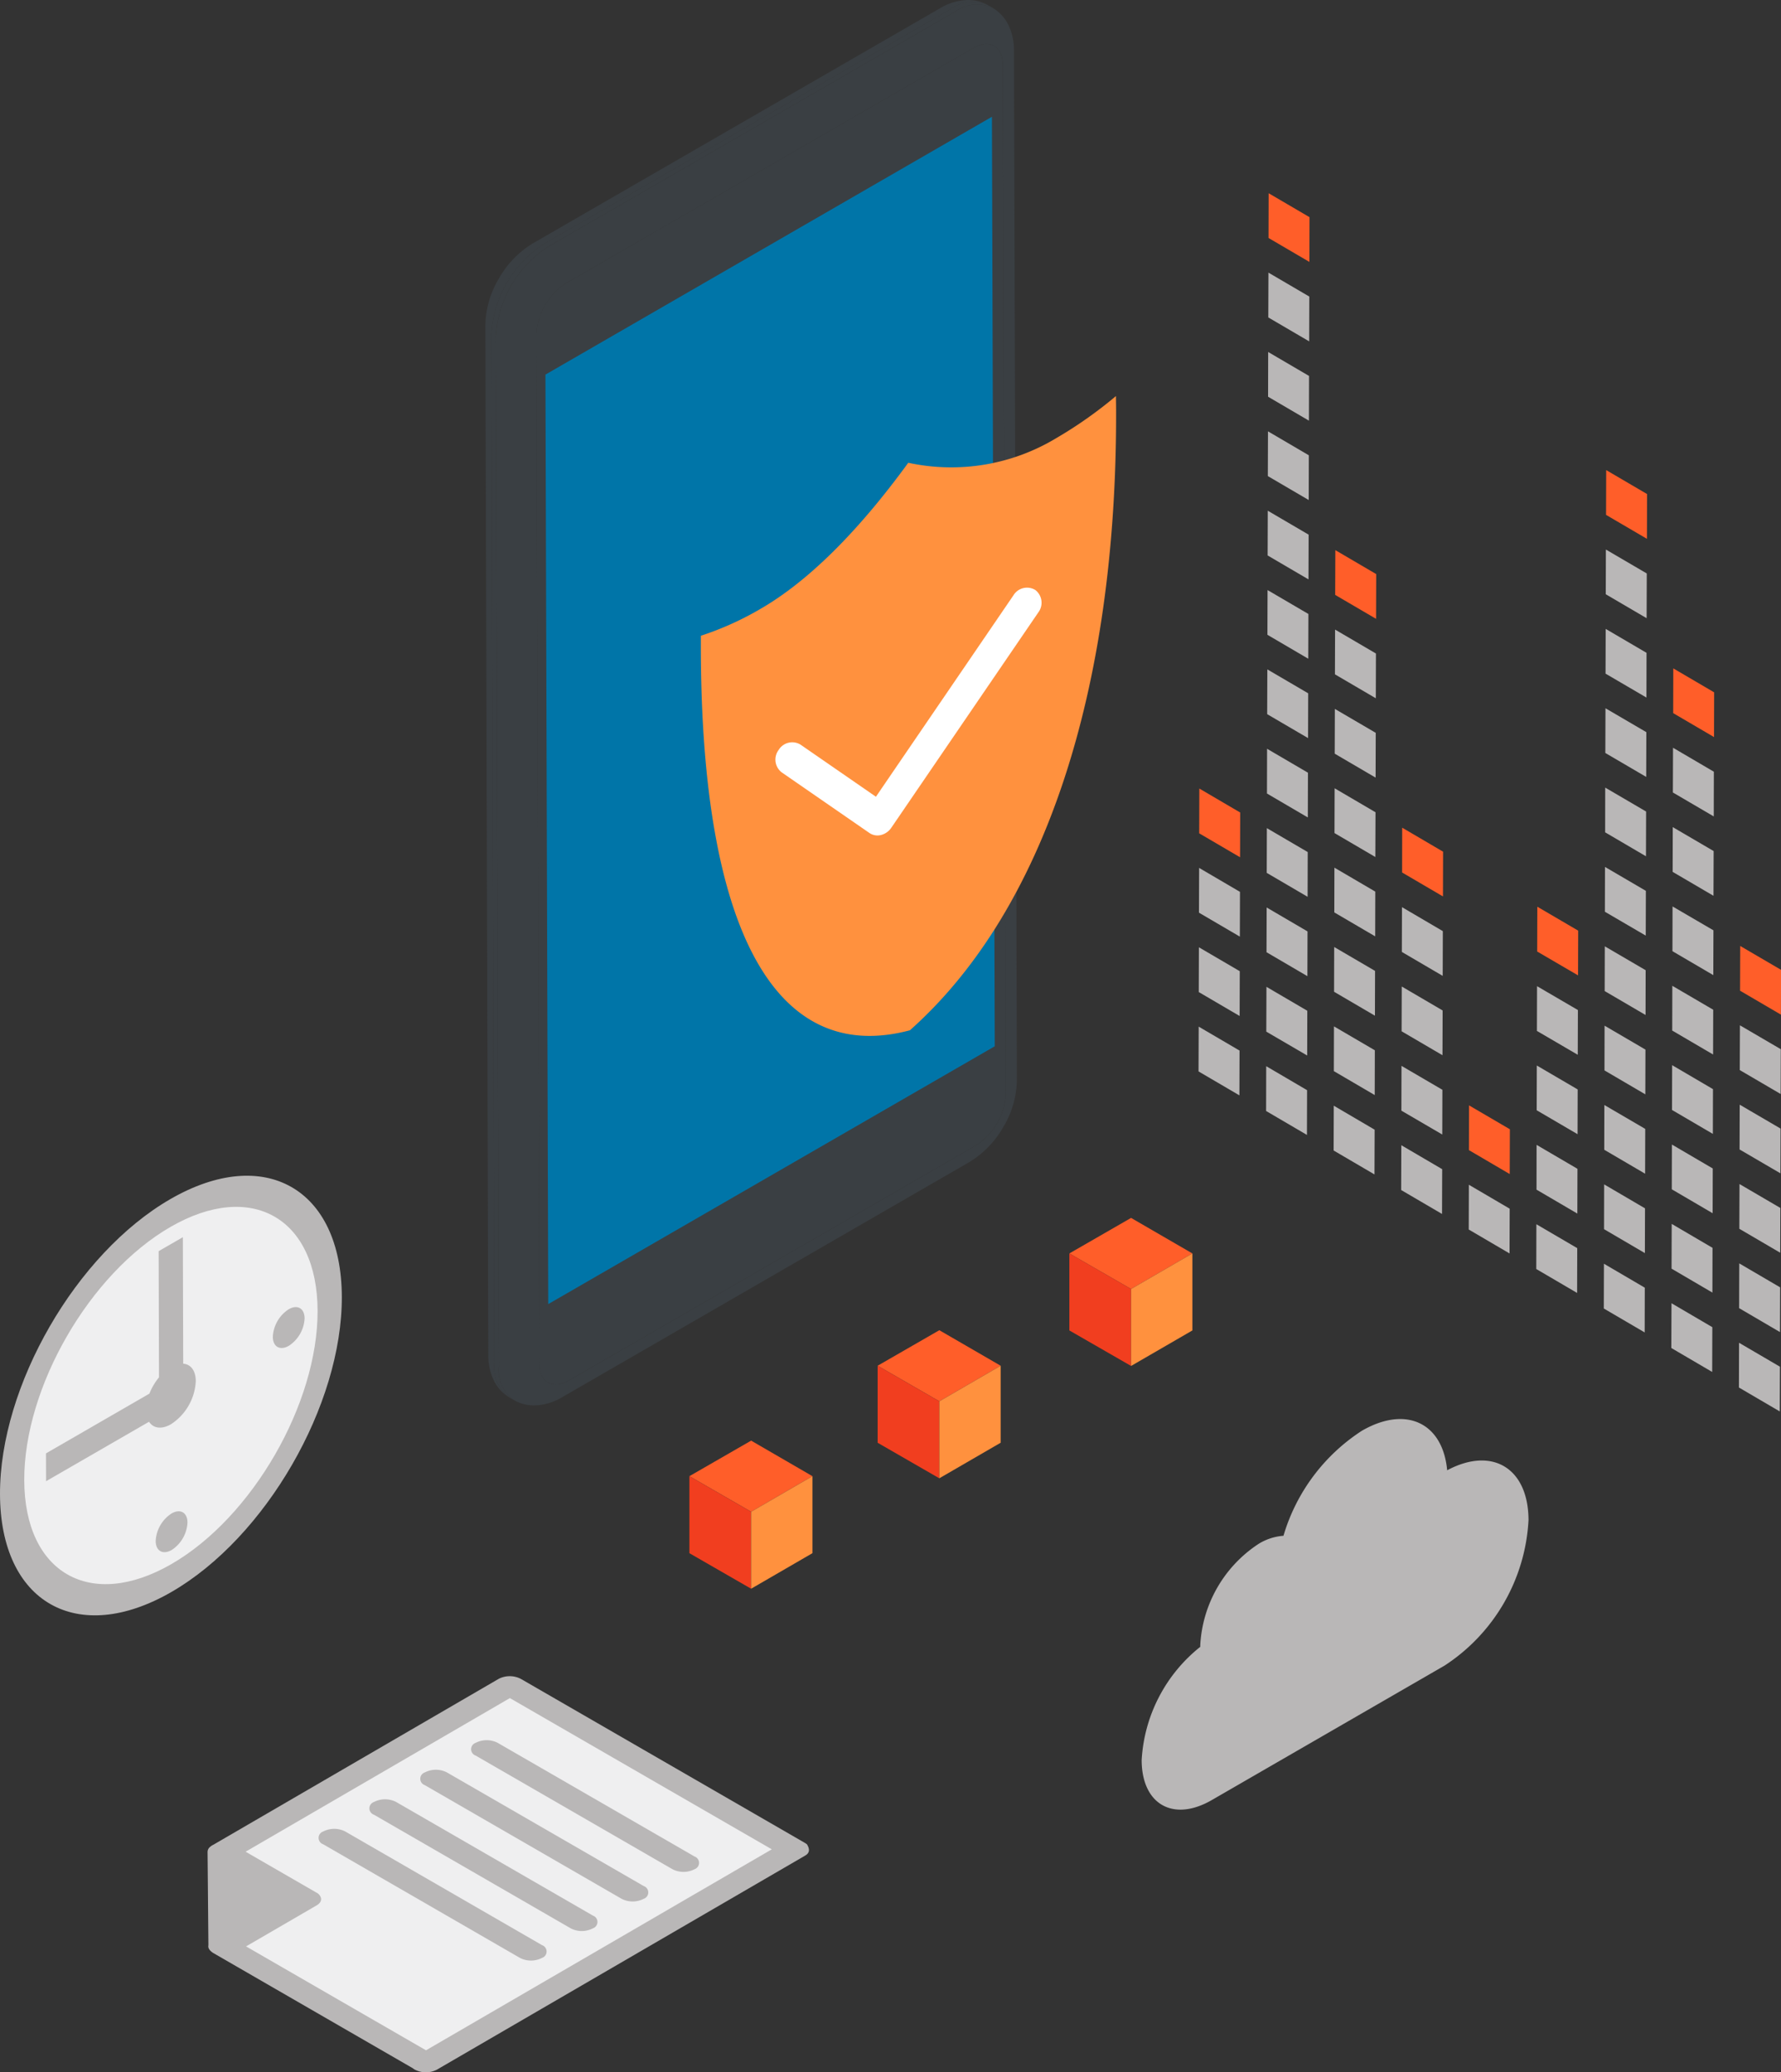 <svg xmlns="http://www.w3.org/2000/svg" width="156.307" height="181.846" viewBox="0 0 156.307 181.846"><rect x="0" y="0" width="156.307" height="181.846" fill="#333333" stroke="none"/><defs><style>.a{fill:#3a3f43;}.b{fill:#0075a8;}.c{fill:#b9b7b7;}.d{isolation:isolate;}.e{fill:#ff5e29;}.f{fill:#f13e1f;}.g{fill:#ff913e;}.h{fill:#fff;}.i{fill:#efeff0;}</style></defs><g transform="translate(42.596)"><g transform="translate(4.48 3.867)"><path class="a" d="M410.311,1217.208c1.423-.824,2.589-.161,2.59,1.476q.131,45.166.26,90.331a5.682,5.682,0,0,1-2.575,4.458q-17.881,10.325-35.76,20.646c-1.424.822-2.59.16-2.594-1.478q-.131-45.162-.257-90.329a5.68,5.68,0,0,1,2.576-4.46Q392.43,1227.529,410.311,1217.208Z" transform="translate(-371.975 -1216.853)"/></g><path class="a" d="M411.107,1213.374a3.684,3.684,0,0,0-1.071-.117,5.017,5.017,0,0,0-2.312.714.764.764,0,0,1,.438-.1.772.772,0,0,0-.438.1l-35.76,20.645a8.482,8.482,0,0,0-2.975,3.089,8.216,8.216,0,0,0-1.182,4.119q.116,40.649.23,81.3l.026,9.032a5.1,5.1,0,0,0,.482,2.228,3.572,3.572,0,0,0,1.388,1.509,3.214,3.214,0,0,1-1.341-2.945l-.256-90.329a10.086,10.086,0,0,1,4.577-7.93l35.759-20.645a3.241,3.241,0,0,1,3.268-.32A3.508,3.508,0,0,0,411.107,1213.374Z" transform="translate(-367.806 -1213.255)"/><path class="a" d="M414.136,1217.655a5.066,5.066,0,0,0-.485-2.227,3.547,3.547,0,0,0-1.386-1.509,3.236,3.236,0,0,0-3.267.319l-35.759,20.645a10.093,10.093,0,0,0-4.579,7.931l.256,90.329a3.21,3.21,0,0,0,1.341,2.944,3.456,3.456,0,0,0,.834.346,3.716,3.716,0,0,0,1.072.116,5.015,5.015,0,0,0,2.313-.713,1.629,1.629,0,0,0,.6-1.474c-1.425.822-2.59.16-2.593-1.478l-.257-90.329a5.683,5.683,0,0,1,2.576-4.46l35.759-20.646c1.424-.824,2.59-.16,2.591,1.476l.26,90.331a5.681,5.681,0,0,1-2.576,4.459l-35.759,20.646a1.631,1.631,0,0,1-.6,1.474l32.182-18.581,3.576-2.064a8.485,8.485,0,0,0,2.975-3.087,8.225,8.225,0,0,0,1.182-4.12Q414.265,1262.818,414.136,1217.655Z" transform="translate(-367.742 -1213.228)"/><path class="a" d="M411.9,1213.708a3.235,3.235,0,0,0-3.268.32l-35.76,20.645a10.094,10.094,0,0,0-4.576,7.93l.256,90.329a3.214,3.214,0,0,0,1.34,2.945l.39.226a3.214,3.214,0,0,1-1.341-2.945l-.256-90.329a10.093,10.093,0,0,1,4.579-7.931l35.759-20.645a3.241,3.241,0,0,1,3.267-.319C412.163,1213.856,412.033,1213.783,411.9,1213.708Z" transform="translate(-367.769 -1213.244)"/><g transform="translate(5.279 10.247)"><path class="b" d="M411.9,1222.791l.246,81.564-39.187,22.624-.245-81.564Z" transform="translate(-372.719 -1222.791)"/></g></g><path class="c" d="M448.223,1333.634c-.379-4.148-3.593-5.715-7.481-3.47a16.555,16.555,0,0,0-6.885,9.217,4.814,4.814,0,0,0-2.166.7,11.343,11.343,0,0,0-5.137,8.9c0,.049,0,.1,0,.146a13.681,13.681,0,0,0-5.143,9.942c.011,3.884,2.771,5.457,6.152,3.505l20.43-11.8a16.269,16.269,0,0,0,7.37-12.765C455.353,1333.435,452.173,1331.522,448.223,1333.634Z" transform="translate(-321.215 -1204.618)"/><g transform="translate(93.851 106.87)"><g class="d"><path class="e" d="M420.922,1312.712l-5.416,3.118,5.416,3.12,5.381-3.12Z" transform="translate(-415.506 -1312.712)"/><g transform="translate(0 3.118)"><path class="f" d="M415.506,1315.613v6.757l5.416,3.116v-6.752Z" transform="translate(-415.506 -1315.613)"/></g><g transform="translate(5.416 3.118)"><path class="g" d="M420.546,1318.734v6.752l5.381-3.116v-6.757Z" transform="translate(-420.546 -1315.613)"/></g></g></g><g transform="translate(77.025 116.725)"><g class="d"><path class="e" d="M405.261,1321.883,399.847,1325l5.413,3.12,5.383-3.12Z" transform="translate(-399.847 -1321.883)"/><g transform="translate(0 3.119)"><path class="f" d="M399.847,1324.786v6.757l5.413,3.119v-6.755Z" transform="translate(-399.847 -1324.786)"/></g><g transform="translate(5.413 3.119)"><path class="g" d="M404.885,1327.906v6.755l5.383-3.119v-6.757Z" transform="translate(-404.885 -1324.786)"/></g></g></g><g transform="translate(60.504 126.417)"><g class="d"><path class="e" d="M389.89,1330.9l-5.417,3.119,5.417,3.121,5.381-3.121Z" transform="translate(-384.472 -1330.903)"/><g transform="translate(0 3.119)"><path class="f" d="M384.472,1333.806v6.755l5.417,3.119v-6.753Z" transform="translate(-384.472 -1333.806)"/></g><g transform="translate(5.417 3.119)"><path class="g" d="M389.514,1336.926v6.753l5.381-3.119v-6.755Z" transform="translate(-389.514 -1333.806)"/></g></g></g><g transform="translate(105.182 16.96)"><path class="c" d="M477.158,1303.661l-.012,3.932-3.588-2.1.013-3.929Zm-3.606,4.869-.012,3.93,3.585,2.093.012-3.927Zm-.019,6.964-.013,3.927,3.586,2.1.013-3.93Zm-.02,6.963-.012,3.928,3.586,2.1.013-3.927Zm-.019,6.965-.011,3.926,3.585,2.1.014-3.927ZM467.7,1277.21l-.013,3.926,3.588,2.1.008-3.924Zm-.023,6.964-.01,3.927,3.584,2.1.014-3.926Zm-.019,6.961-.009,3.926,3.585,2.1.013-3.931Zm-.02,6.963-.009,3.928,3.586,2.1.012-3.928Zm-.016,6.964-.011,3.931,3.585,2.1.01-3.928Zm-.02,6.965-.012,3.928,3.586,2.1.011-3.927Zm-.018,6.964-.013,3.928,3.585,2.1.01-3.927Zm-.019,6.962-.014,3.93,3.586,2.1.012-3.93Zm-5.757-66.136-.01,3.924,3.585,2.1.013-3.925Zm-.018,6.963-.012,3.926,3.589,2.1.008-3.925Zm-.018,6.964-.013,3.925,3.587,2.1.012-3.928Zm-.023,6.962-.006,3.926,3.582,2.1.012-3.926Zm-.019,6.961-.01,3.933,3.586,2.094.011-3.928Zm-.018,6.967-.01,3.926,3.587,2.1.009-3.93Zm-.019,6.963-.009,3.926,3.585,2.1.011-3.927Zm-.019,6.962-.01,3.927,3.586,2.1.011-3.931Zm-.021,6.964-.008,3.931,3.586,2.1.011-3.928Zm-.016,6.964-.012,3.928,3.588,2.1.009-3.927Zm-5.871-24.356-.011,3.927,3.585,2.094.013-3.926Zm-.02,6.962-.011,3.927,3.588,2.1.011-3.927Zm-.02,6.963-.006,3.93,3.584,2.1.011-3.928Zm-.018,6.964-.009,3.931,3.585,2.1.011-3.931Zm-5.926-3.465-.01,3.93,3.582,2.1.011-3.929Zm-5.869-24.358-.012,3.93,3.585,2.1.012-3.927Zm-.02,6.964-.013,3.929,3.587,2.1.013-3.928Zm-.022,6.963-.011,3.93,3.588,2.094.011-3.926Zm-.016,6.963-.014,3.932,3.587,2.1.013-3.93Zm-5.813-45.246-.013,3.927,3.586,2.1.012-3.927Zm-.02,6.961-.012,3.928,3.587,2.1.012-3.93Zm-.021,6.964-.011,3.931,3.585,2.1.014-3.927Zm-.017,6.965-.01,3.928,3.586,2.1.01-3.926Zm-.02,6.963-.011,3.928,3.586,2.1.011-3.931Zm-.02,6.965-.01,3.927,3.587,2.1.01-3.93Zm-.017,6.96-.012,3.932,3.585,2.1.014-3.927Zm-5.733-73.1-.013,3.931,3.587,2.1.011-3.932Zm-.024,6.964-.008,3.926,3.585,2.1.01-3.925Zm-.016,6.963-.013,3.927,3.587,2.1.01-3.926Zm-.019,6.965-.012,3.926,3.586,2.1.012-3.926Zm-.019,6.963-.011,3.925,3.584,2.1.012-3.927Zm-.019,6.96-.014,3.929,3.588,2.1.011-3.93Zm-.023,6.966-.009,3.927,3.585,2.1.011-3.927Zm-.019,6.964-.011,3.925,3.587,2.1.01-3.926Zm-.018,6.962-.012,3.927,3.588,2.1.011-3.927Zm-.018,6.963-.014,3.932,3.589,2.094.01-3.927Zm-.021,6.964-.009,3.931,3.584,2.1.011-3.928Zm-5.888-17.4-.013,3.93,3.587,2.1.011-3.928Zm-.02,6.965-.012,3.93,3.587,2.1.012-3.931Zm-.018,6.964-.013,3.93,3.586,2.1.012-3.93Z" transform="translate(-426.051 -1228.555)"/><path class="e" d="M449.792,1309.073l-.009,3.928,3.582,2.1.013-3.93Zm23.8-13.988-.013,3.927,3.587,2.1.011-3.931Zm-5.872-24.356-.009,3.927,3.584,2.1.011-3.925Zm-5.889-17.4-.012,3.93,3.587,2.1.013-3.928Zm-6.045,38.313-.012,3.931,3.587,2.093.011-3.926Zm-11.86-6.935-.006,3.932,3.585,2.1.01-3.927Zm-5.867-24.355-.014,3.928,3.588,2.1.012-3.927Zm-5.853-31.318-.01,3.927,3.586,2.1.01-3.927Zm-6.084,52.238-.011,3.93,3.587,2.1.01-3.927Z" transform="translate(-426.047 -1229.038)"/></g><g transform="translate(61.508 34.754)"><path class="g" d="M403.756,1301.25c-11.766,3.132-18.281-8.7-18.349-33.381,0-.405,0-.818,0-1.238a26.824,26.824,0,0,0,5.233-2.358c4.153-2.4,8.518-6.71,12.971-12.822a17.833,17.833,0,0,0,13-2.168,37.217,37.217,0,0,0,5.226-3.685c.006.407.012.816.014,1.227C421.923,1271.507,415.5,1290.809,403.756,1301.25Z" transform="translate(-385.406 -1245.598)"/><g transform="translate(6.551 16.803)"><path class="h" d="M400.763,1282.949a1.25,1.25,0,0,1-1.014-.177l-7.705-5.323a1.413,1.413,0,0,1-.261-1.967,1.394,1.394,0,0,1,1.919-.462l6.617,4.571,12.071-17.678a1.394,1.394,0,0,1,1.919-.462,1.413,1.413,0,0,1,.26,1.967l-12.9,18.893A1.543,1.543,0,0,1,400.763,1282.949Z" transform="translate(-391.503 -1261.235)"/></g></g><g transform="translate(-328.156 -1202.374)"><g transform="translate(346.369 1349.458)"><path class="c" d="M397.166,1359.844a1.372,1.372,0,0,0-.212-.144l-24.9-14.376a2.134,2.134,0,0,0-1.933-.009l-25.039,14.555c-.04.02-.071.036-.107.057a1.063,1.063,0,0,0-.18.129.577.577,0,0,0-.235.489l.073,8.157c-.046.208.054.426.409.667l17.532,10.122a1.214,1.214,0,0,0,.177.123,2.121,2.121,0,0,0,1.929.005L397,1360.835C397.352,1360.63,397.466,1360.343,397.166,1359.844Z" transform="translate(-344.556 -1345.088)"/><path class="i" d="M363.4,1377.724l-15.794-9.117,6.195-3.6c.31-.179.436-.427.375-.661a.738.738,0,0,0-.394-.459l-6.217-3.589,23.195-13.48,22.986,13.271Z" transform="translate(-344.224 -1344.896)"/><g transform="translate(9.747 5.618)"><path class="c" d="M385,1360.353l-17.282-9.977a2.123,2.123,0,0,0-1.93,0,.591.591,0,0,0,0,1.119l17.282,9.977a2.123,2.123,0,0,0,1.931-.007A.59.59,0,0,0,385,1360.353Z" transform="translate(-352.001 -1350.146)"/><path class="c" d="M380.98,1362.686l-17.281-9.977a2.127,2.127,0,0,0-1.93.006.59.59,0,0,0,0,1.117l17.282,9.979a2.13,2.13,0,0,0,1.93-.007A.591.591,0,0,0,380.98,1362.686Z" transform="translate(-352.445 -1349.888)"/><path class="c" d="M376.965,1365.021l-17.281-9.978a2.136,2.136,0,0,0-1.935.008.59.59,0,0,0,0,1.117l17.283,9.978a2.114,2.114,0,0,0,1.929-.008A.59.59,0,0,0,376.965,1365.021Z" transform="translate(-352.889 -1349.63)"/><path class="c" d="M372.945,1367.355l-17.28-9.978a2.133,2.133,0,0,0-1.931.007.591.591,0,0,0,0,1.118l17.281,9.977a2.122,2.122,0,0,0,1.931-.006A.591.591,0,0,0,372.945,1367.355Z" transform="translate(-353.333 -1349.372)"/></g></g><g transform="translate(328.156 1305.543)"><path class="c" d="M343.108,1307.594c-8.271,4.775-14.98,16.394-14.952,25.9s6.778,13.35,15.051,8.572,14.977-16.388,14.949-25.893S351.378,1302.819,343.108,1307.594Z" transform="translate(-328.156 -1305.543)"/><path class="i" d="M342.989,1339.349c-7.1,4.1-12.894.8-12.917-7.361s5.733-18.123,12.832-22.223,12.891-.8,12.913,7.358S350.085,1335.252,342.989,1339.349Z" transform="translate(-327.944 -1305.271)"/><path class="c" d="M351.107,1316.115a3.058,3.058,0,0,0-1.389,2.407c0,.885.626,1.24,1.4.8a3.056,3.056,0,0,0,1.388-2.405C352.5,1316.025,351.876,1315.672,351.107,1316.115Z" transform="translate(-325.773 -1304.395)"/><path class="c" d="M341.85,1332.251a3.061,3.061,0,0,0-1.39,2.405c0,.886.631,1.241,1.4.8a3.059,3.059,0,0,0,1.391-2.408C343.247,1332.163,342.622,1331.806,341.85,1332.251Z" transform="translate(-326.796 -1302.612)"/><path class="c" d="M343.833,1321.5l-.03-11.1-2.126,1.226.031,11.074a5.289,5.289,0,0,0-.842,1.43l-9.076,5.241.007,2.441,9.039-5.217c.369.578,1.095.7,1.929.214a4.791,4.791,0,0,0,2.171-3.768C344.933,1322.1,344.49,1321.548,343.833,1321.5Z" transform="translate(-327.754 -1305.007)"/></g></g></svg>